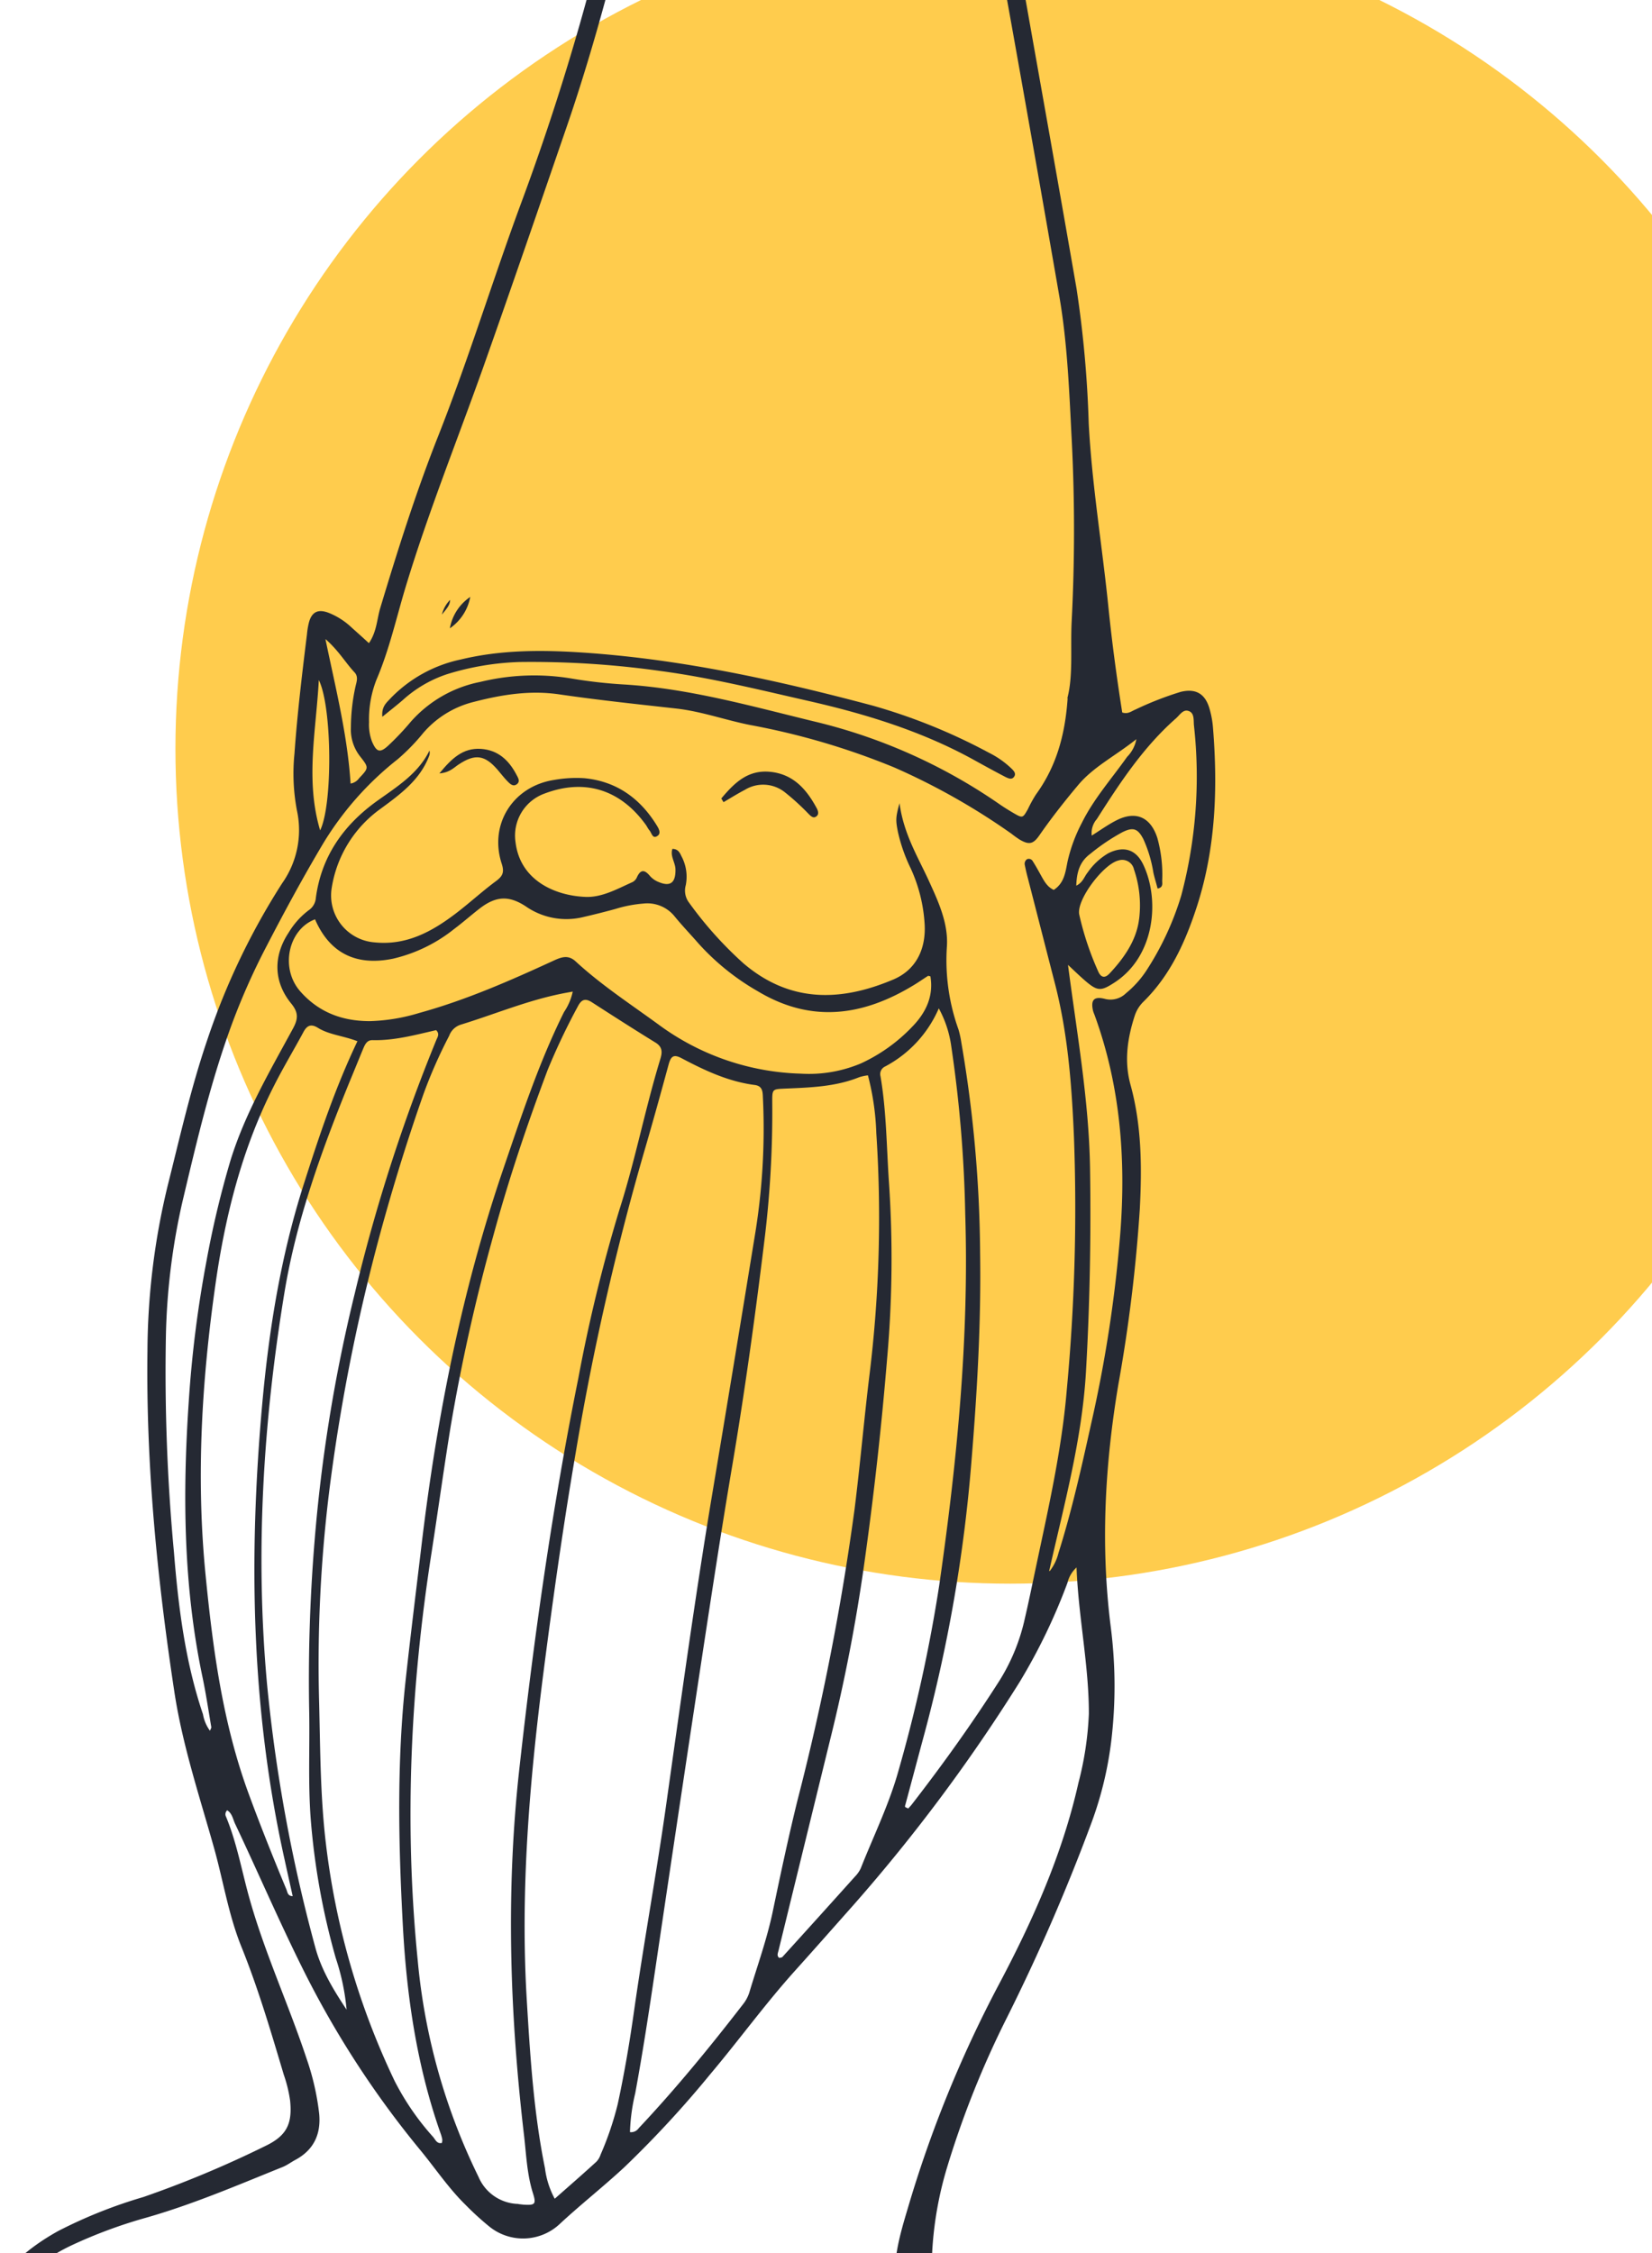<?xml version="1.0" encoding="UTF-8"?> <svg xmlns="http://www.w3.org/2000/svg" xmlns:xlink="http://www.w3.org/1999/xlink" width="308" height="420" viewBox="0 0 308 420"><defs><clipPath id="clip-path"><rect id="Rectangle_4015" data-name="Rectangle 4015" width="308" height="420" transform="translate(-2760 6028)" fill="#fff"></rect></clipPath><clipPath id="clip-path-2"><rect id="Rectangle_4013" data-name="Rectangle 4013" width="458" height="626" transform="translate(-2730.444 6027.735)" fill="#fff"></rect></clipPath></defs><g id="Group_4771" data-name="Group 4771" transform="translate(3196 -6475)"><rect id="Rectangle_4014" data-name="Rectangle 4014" width="308" height="420" transform="translate(-3196 6475)" fill="#fff"></rect><g id="Mask_Group_4697" data-name="Mask Group 4697" transform="translate(-436 447)" clip-path="url(#clip-path)"><g id="Mask_Group_4696" data-name="Mask Group 4696" transform="translate(-90.556 -96.735)" clip-path="url(#clip-path-2)"><g id="much-agency.flywheelstaging.com_wp-content_uploads_2024_08_Contact-image.svg-0" transform="translate(-2675.648 6027.979)"><circle id="Ellipse_342" data-name="Ellipse 342" cx="155.632" cy="155.632" r="155.632" transform="translate(38.912 80.709)" fill="#ffcc4d"></circle><path id="Path_4207" data-name="Path 4207" d="M76.014,149.33c1.465-2.168,1.47-4.445,2.092-6.514C81.335,132.1,84.7,121.422,88.813,111,94.469,96.72,98.95,82.032,104.259,67.632a454.173,454.173,0,0,0,14.23-45.391c2.974-11.663,6.029-23.29,9-34.925,1.69-6.642,1.605-13.567,1.6-20.427-.011-6.833-.323-13.7.745-20.494a17.416,17.416,0,0,1,4.945-10.165c5.18-5.084,12.53-4.51,17.673.649,6.217,6.224,11.26,13.26,16.353,20.33A86.392,86.392,0,0,1,177.044-28.9c5.576,12.179,11.07,24.348,15.629,36.938a132.128,132.128,0,0,1,5.8,21.616c3.162,17.85,6.353,35.7,9.454,53.6a207.977,207.977,0,0,1,2.268,25.081c.6,11.509,2.517,22.86,3.675,34.32.675,6.6,1.552,13.143,2.576,19.617,1.069.37,1.722-.251,2.478-.555a61.072,61.072,0,0,1,8.393-3.28c2.857-.708,4.625.352,5.418,3.191a17.576,17.576,0,0,1,.645,3.655c.888,11.152.476,22.242-2.945,32.939-2.131,6.62-4.957,13-10.073,18a6.471,6.471,0,0,0-1.6,2.625c-1.361,4.207-1.977,8.471-.773,12.826,2.092,7.594,2.135,15.375,1.733,23.161a291.753,291.753,0,0,1-4,32.71c-2.512,14.965-3.345,30.061-1.41,45.247a86.348,86.348,0,0,1,.1,21.117,67.439,67.439,0,0,1-3.61,15.091A364.482,364.482,0,0,1,194.983,405.5,175.207,175.207,0,0,0,183.7,433.786a67.116,67.116,0,0,0-2.565,24.595,263.129,263.129,0,0,0,6.236,36.746c1.353,5.761,3.109,11.4,3.7,17.3.675,6.852.94,13.658-1.174,20.363a34.731,34.731,0,0,1-18.739,21.725c-12.88,6.136-25.788,4.855-37.9-2.085-10.827-6.214-15.922-16.255-16.246-28.7-.128-5.291-.007-10.582-.139-15.845a38.509,38.509,0,0,0-.949-7.383,11.105,11.105,0,0,0-4.68-7.051,46,46,0,0,0-8.562-4.376,8.024,8.024,0,0,0-4.891-.215,52.866,52.866,0,0,0-13.759,4.816c-3.37,1.816-6.836,3.51-10.185,5.384a56.65,56.65,0,0,1-29.554,7.237c-11.266-.32-21.964-2.992-31.3-9.676C5.03,490.916.963,483.1,1.012,473.247c.068-12.739,6.057-21.814,17.073-27.911a89.877,89.877,0,0,1,15.873-6.329,198.6,198.6,0,0,0,22.669-9.481c4.019-1.909,5.127-4.118,4.675-8.5a25.445,25.445,0,0,0-1.181-4.826c-2.4-8.045-4.774-16.115-7.925-23.911-2.411-5.992-3.385-12.4-5.137-18.571-2.7-9.578-5.838-19.012-7.338-28.9-3.192-21.048-5.295-42.166-5.013-63.491a132.793,132.793,0,0,1,3.764-30.82c2.3-9.155,4.362-18.34,7.422-27.3a130.789,130.789,0,0,1,13.928-29.1,17.184,17.184,0,0,0,2.748-13.6,36.918,36.918,0,0,1-.458-10.52c.532-7.466,1.418-14.865,2.335-22.289a14.515,14.515,0,0,1,.353-2.155c.536-2.051,1.737-2.61,3.732-1.831a13.354,13.354,0,0,1,4.173,2.662c.983.888,1.994,1.78,3.228,2.917l.079.037Zm130.2,10.276c1.111-4.208.547-9.325.807-14.378a331.155,331.155,0,0,0,.035-33.237c-.477-9.106-.785-18.25-2.33-27.255Q199.9,56.869,194.9,29.009A120.353,120.353,0,0,0,188.95,7.791a283.764,283.764,0,0,0-12.289-27.844,162.856,162.856,0,0,0-18.094-28.579c-3.239-4.057-6.443-8.165-10.49-11.452-5.648-4.605-12.82-2.077-14.42,5.02-.162.7-.243,1.417-.38,2.152-1.181,7.31-.676,14.7-.807,22.043-.151,7.786-.3,15.545-2.673,23.084-1.336,4.238-2.46,8.555-3.53,12.905-3.89,16.115-7.973,32.208-13.372,47.9-5.155,15-10.309,30-15.595,44.933-4.867,13.673-10.293,27.143-14.49,41.03-1.728,5.749-3.026,11.629-5.4,17.168a20.171,20.171,0,0,0-1.39,7.925,8.921,8.921,0,0,0,.563,3.645c.818,1.87,1.424,2.159,2.937.8a50.675,50.675,0,0,0,4.283-4.518,23.222,23.222,0,0,1,12.97-7.432,42.414,42.414,0,0,1,16.655-.686,90.878,90.878,0,0,0,10.2,1.171c12.08.745,23.707,4.049,35.358,6.882a102.248,102.248,0,0,1,34.721,15.532c.773.53,1.553,1.008,2.36,1.486,1.825,1.065,1.827,1.038,2.8-.686a24.279,24.279,0,0,1,1.5-2.72c3.712-5.11,5.415-10.89,5.9-17.917l-.052-.034Zm1.64,162.114a5.659,5.659,0,0,0-1.619,2.79,108.775,108.775,0,0,1-8.9,18.468,318.582,318.582,0,0,1-30.993,41.595c-3.656,4.117-7.283,8.236-10.964,12.322-5.553,6.181-10.418,12.911-15.768,19.253a195.923,195.923,0,0,1-16.024,17.336c-3.874,3.592-8.047,6.873-11.921,10.465a10,10,0,0,1-13.328.476,54.224,54.224,0,0,1-4.357-3.987c-3.127-3.072-5.551-6.7-8.313-10.069a176.934,176.934,0,0,1-21.974-33.847c-4.443-8.913-8.362-18.045-12.629-27.049-.428-.881-.532-1.949-1.49-2.555a1,1,0,0,0-.218,1.2c2.077,5.01,2.975,10.36,4.451,15.524,2.866,10.1,7.27,19.616,10.568,29.568a47.735,47.735,0,0,1,2.348,10.261c.359,3.734-.946,6.7-4.349,8.565-.826.435-1.586,1.016-2.43,1.366-8.464,3.41-16.867,7.023-25.645,9.509a89.823,89.823,0,0,0-13.677,5.075C10.656,452.668,5.156,460.6,4.477,471.609c-.481,8,2.071,14.951,8.253,20.254a31.694,31.694,0,0,0,13.418,6.893c2.328.539,4.6,1.294,6.941,1.751,6.027,1.231,12.04,1.85,18.211.794,10.958-1.88,21.09-6.049,30.97-10.939a24.834,24.834,0,0,0,6.53-4.739c4.79-4.822,8.069-10.286,7.04-17.456a6.086,6.086,0,0,1-.026-1.253c.056-.494-.014-1.113.665-1.23.625-.124.933.355,1.158.824a15.588,15.588,0,0,0,5.43,6.3c6.919,5.164,14.161,6.449,20.711.8.833-.739,1.515-2.607,2.906-1.646,1.136.766.1,2.29-.083,3.462a5.408,5.408,0,0,1-.293.884c-1.181,4.088-2.224,8.193-3.055,12.376a111.849,111.849,0,0,0-1.71,29.107,91.537,91.537,0,0,0,1.106,11.427c1.552,7.95,6.254,13.809,12.326,18.851,6.172,5.135,13.34,7.079,21.125,6.758,12.472-.517,21.84-6.547,28.2-17.193a24.415,24.415,0,0,0,3.552-13.347c-.23-9.58-2.043-18.919-4.079-28.256-1.249-5.695-3.62-11.043-4.7-16.745-1.19-6.215-2.471-12.385-4.115-18.513a27.65,27.65,0,0,1-.854-5.51c-.37-4.874.945-9.419,2.322-14.014a224.353,224.353,0,0,1,16.923-41.674c6.374-12,11.93-24.4,14.928-37.759a60.386,60.386,0,0,0,1.946-12.889c.016-9.052-1.935-17.907-2.3-27.307l-.067.1ZM176,366.33c.185.076.368.18.555.256.192-.228.412-.454.6-.682,5.845-7.537,11.408-15.3,16.534-23.36a36.7,36.7,0,0,0,4.62-11.479c.64-2.733,1.2-5.475,1.782-8.215,2.386-11.369,5.044-22.679,6.014-34.289a363.282,363.282,0,0,0,1.349-46.92c-.408-9.738-1.122-19.454-3.584-28.95-1.684-6.521-3.341-13.038-5.026-19.559-.215-.8-.4-1.6-.562-2.423a1.014,1.014,0,0,1,.428-1.091.843.843,0,0,1,1.066.4c.5.777.959,1.608,1.4,2.405.648,1.156,1.235,2.36,2.505,2.92,1.976-1.278,2.183-3.365,2.56-5.239a29.29,29.29,0,0,1,2.674-7.253c2.227-4.5,5.561-8.235,8.434-12.3a6.331,6.331,0,0,0,1.732-3.305c-3.965,3.165-7.991,5.13-10.876,8.583-2.532,3.02-4.962,6.108-7.215,9.355-1.16,1.675-1.95,1.781-3.67.783a18.417,18.417,0,0,1-1.516-1.087,124.783,124.783,0,0,0-21.884-12.37,134.942,134.942,0,0,0-26.8-7.894c-4.564-.9-8.995-2.509-13.653-3.059-7.323-.821-14.651-1.589-21.946-2.656-5.491-.81-10.752.044-15.986,1.4a18.168,18.168,0,0,0-9.4,5.778,37.823,37.823,0,0,1-4.771,4.908A58.534,58.534,0,0,0,67.432,186.75c-3.7,6.222-7.163,12.61-10.495,19.039a126.347,126.347,0,0,0-6.34,14.174c-4.06,10.931-6.686,22.216-9.371,33.524a123.482,123.482,0,0,0-3.078,24.953,361.58,361.58,0,0,0,1.5,40.38c.824,10.229,2.1,20.425,5.414,30.211a7.249,7.249,0,0,0,1.3,3.061c.119-.32.281-.524.244-.694-.518-3.057-.978-6.136-1.609-9.179C41.4,325.237,41.244,308.03,42.4,290.831A216.569,216.569,0,0,1,45.7,264.6a178.3,178.3,0,0,1,4.463-18.745c2.71-8.805,7.342-16.672,11.684-24.683.98-1.807,1.027-2.967-.34-4.649-3.32-4.066-3.364-8.876-.458-13.242a14.591,14.591,0,0,1,3.713-4.137,3.055,3.055,0,0,0,1.343-2.321c1.042-7.8,5.223-13.632,11.472-18.1,3.685-2.641,7.591-5.036,9.713-9.352a1.691,1.691,0,0,1-.053.965c-1.7,4.53-5.418,7.2-9.11,9.919a22.391,22.391,0,0,0-9.064,14.7,8.767,8.767,0,0,0,7.968,10.17c5.93.61,10.662-1.969,15.125-5.356,2.55-1.935,4.935-4.14,7.51-6.045,1.241-.916,1.625-1.623,1.088-3.266-2.4-7.35,2.122-14.453,9.806-15.618a23.609,23.609,0,0,1,5.562-.32c5.99.56,10.413,3.723,13.537,8.794.378.6.86,1.485.142,1.96-.933.645-1.079-.537-1.5-1.028-.271-.308-.447-.717-.687-1.049-4.759-6.588-11.416-8.64-18.871-5.81a8.324,8.324,0,0,0-5.407,9.086c.85,7.038,7.246,9.922,12.965,10.174,3.12.155,6-1.493,8.835-2.757a1.806,1.806,0,0,0,.821-.88c.7-1.56,1.467-1.445,2.468-.222a4.236,4.236,0,0,0,1.519,1.06c2.251.975,3.258.17,3.206-2.335-.023-1.28-1.027-2.476-.571-3.813,1.081.011,1.39.739,1.681,1.355a8.078,8.078,0,0,1,.807,5.423,3.7,3.7,0,0,0,.585,3.2A70.7,70.7,0,0,0,145.8,209.013c8.666,7.415,18.16,7.2,27.986,3.029,4.229-1.8,6.08-5.677,5.82-10.289a28.858,28.858,0,0,0-2.628-10.486,30.693,30.693,0,0,1-2.355-6.735c-.443-2.243-.417-2.712.3-5.355.755,5.639,3.315,9.814,5.348,14.208,1.805,3.952,3.761,8.059,3.488,12.472a38.208,38.208,0,0,0,2.15,15.487,17.818,17.818,0,0,1,.533,2.42,239.6,239.6,0,0,1,3.506,39.3c.2,13.074-.567,26.1-1.642,39.139a281.588,281.588,0,0,1-8.838,50.8c-1.188,4.394-2.347,8.79-3.53,13.156l.064.175Zm-65.34,72.982c2.681-2.365,5.235-4.578,7.743-6.88a3.459,3.459,0,0,0,.788-1.328,58.052,58.052,0,0,0,3.195-9.417c1.271-5.884,2.268-11.8,3.1-17.759,1.818-12.738,4.154-25.388,5.944-38.129,2.7-19.109,5.317-38.227,8.479-57.256q4.054-24.247,8-48.507a121.886,121.886,0,0,0,1.555-25.736c-.063-1.173.045-2.384-1.542-2.59-4.927-.635-9.331-2.714-13.657-5-1.469-.776-1.962-.331-2.375,1.122-1.466,5.389-2.962,10.8-4.537,16.181a495.8,495.8,0,0,0-12.824,56.379c-2.343,13.706-4.275,27.458-6.045,41.255-2.572,20.206-4.286,40.425-3.045,60.81.631,10.458,1.291,20.917,3.386,31.205a16.1,16.1,0,0,0,1.786,5.615l.052.034Zm-6.807,1.013.933.105c2.206.136,2.45-.059,1.773-2.19-1.064-3.4-1.22-6.941-1.608-10.428-2.688-22.823-3.46-45.655-.914-68.585,2.714-24.439,6.138-48.77,11.01-72.885a292.034,292.034,0,0,1,7.662-31.41c2.948-9.2,4.762-18.683,7.576-27.92.391-1.261.566-2.325-.862-3.207-3.975-2.445-7.912-4.97-11.823-7.492-1.294-.84-2-.529-2.67.784a122.767,122.767,0,0,0-5.6,11.786c-3.8,10.1-7.25,20.32-10.084,30.721a350.892,350.892,0,0,0-8.017,35.813c-1.261,7.773-2.333,15.6-3.539,23.374-3.94,25.218-5.141,50.521-2.607,75.965a115.384,115.384,0,0,0,11.343,40.485,8.264,8.264,0,0,0,7.458,5.058l-.03.025Zm20.861-13.406a1.739,1.739,0,0,0,1.583-.739c6.9-7.335,13.276-15.117,19.417-23.064a6.933,6.933,0,0,0,1.188-2.172c1.511-5.051,3.318-10.014,4.4-15.225,1.44-6.892,2.91-13.808,4.594-20.645a466.594,466.594,0,0,0,10.646-54.292c1.045-8.325,1.765-16.714,2.782-25.043a239.85,239.85,0,0,0,1.274-45.012,48.958,48.958,0,0,0-1.564-10.812,8.706,8.706,0,0,0-1.621.346c-4.421,1.781-9.1,1.923-13.762,2.122-2.429.116-2.475.027-2.456,2.585a195.972,195.972,0,0,1-1.542,26.375c-1.688,13.807-3.592,27.562-5.9,41.243-1.975,11.665-3.758,23.35-5.542,35.036q-4.48,29.532-8.846,59.048c-1.141,7.7-2.309,15.376-3.721,23.021a35.244,35.244,0,0,0-.974,7.194l.052.034ZM113.991,214.3c-1.021.191-1.616.29-2.213.419-6.423,1.306-12.457,3.851-18.7,5.761a3.387,3.387,0,0,0-2.12,2.067,90.145,90.145,0,0,0-4.766,10.8c-2.651,7.534-5.029,15.127-7.2,22.826A351.842,351.842,0,0,0,68.69,306.693a262.422,262.422,0,0,0-1.969,40.324c.207,8.8.22,17.6,1.289,26.388a140.838,140.838,0,0,0,12.784,43.979,48.549,48.549,0,0,0,7.212,10.473c.39.488.715,1.3,1.6,1.068a2.421,2.421,0,0,0,.071-.631,6.819,6.819,0,0,0-.337-1.2c-4.4-12.518-6.305-25.48-7.017-38.694-.818-15.226-1.137-30.453.511-45.653.92-8.45,1.977-16.884,2.98-25.325,2.854-23.951,7.52-47.478,15.334-70.344,3.35-9.815,6.592-19.645,11.219-28.955a10.794,10.794,0,0,0,1.613-3.735l.01-.082Zm68.276,3.078a22.2,22.2,0,0,1-10.054,10.9,1.553,1.553,0,0,0-.84,1.795c1.124,6.569,1.129,13.207,1.582,19.811a210.111,210.111,0,0,1-.327,32.622q-1.593,19.4-4.308,38.645a319.042,319.042,0,0,1-6.267,32.344q-4.844,19.786-9.689,39.57c-.1.432-.389.985.151,1.377.2-.061.451-.06.577-.185q6.8-7.486,13.541-15a5.526,5.526,0,0,0,1.06-1.519c2.4-6.063,5.315-11.984,7.045-18.233a279.877,279.877,0,0,0,7.6-34.61c3.292-22.9,5.565-45.892,4.837-69.106a243.471,243.471,0,0,0-2.6-31.256,20.561,20.561,0,0,0-2.339-7.122l.03-.025ZM71.838,404.131a42.1,42.1,0,0,0-2.025-9.67A132.508,132.508,0,0,1,65.144,368.5c-.49-6.525-.175-13.045-.274-19.582a316.64,316.64,0,0,1,.979-31.994,292.374,292.374,0,0,1,7.5-46.313A321.954,321.954,0,0,1,88.573,223.3c.226-.53.653-1.121-.046-1.811-3.847.874-7.747,1.964-11.845,1.864-1.024-.031-1.391.761-1.726,1.529-.874,2.1-1.724,4.222-2.6,6.318-5.213,12.8-9.918,25.77-12.145,39.432-3.957,24.134-5.434,48.434-3.2,72.844a295.172,295.172,0,0,0,8.956,48.881c1.129,4.293,3.43,8.05,5.876,11.74l0,.027Zm-5.879-203.3c-4.927,1.835-6.623,9.033-2.757,13.437,3.473,3.944,7.9,5.553,13.013,5.542a34.813,34.813,0,0,0,9.169-1.526c8.74-2.407,16.979-6.038,25.178-9.811,1.463-.67,2.667-1.006,3.976.2,4.908,4.522,10.475,8.118,15.837,12.052a46.805,46.805,0,0,0,26.108,8.872,24.959,24.959,0,0,0,11.239-1.905,31.261,31.261,0,0,0,9.571-6.841c2.51-2.579,4.023-5.658,3.387-9.4-.274-.031-.375-.125-.436-.076-.866.541-1.711,1.141-2.6,1.68-9.451,5.771-19.053,7.193-29.048,1.24a44.878,44.878,0,0,1-11.108-8.911c-1.5-1.724-3.093-3.374-4.533-5.146a6.517,6.517,0,0,0-5.791-2.344,23.8,23.8,0,0,0-5.194,1c-2.006.552-4.006,1.05-6.03,1.518a13.246,13.246,0,0,1-10.665-1.975c-3.232-2.14-5.7-1.945-8.8.511-1.553,1.215-3.031,2.52-4.609,3.7a28.513,28.513,0,0,1-11.395,5.525c-6.85,1.4-11.745-1.012-14.487-7.263l-.018-.086ZM73.8,223.535c-2.635-1.017-5.2-1.167-7.33-2.489-1.325-.815-2.069-.371-2.7.836-1.823,3.378-3.8,6.655-5.517,10.073-5.883,11.587-9.029,24.037-10.849,36.8-2.573,17.985-3.659,36.08-1.865,54.25,1.362,13.844,3.183,27.573,8.009,40.75,2.212,6.025,4.6,11.985,7.069,17.928.2.466.2,1.216,1.166,1.242-.495-2.277-1-4.471-1.474-6.664-6.288-28.115-6.769-56.5-4.207-85.034,1.252-13.883,3.451-27.55,7.694-40.849,2.868-8.981,5.816-17.926,10.065-26.836l-.055-.007Zm129.164,98.748a9.042,9.042,0,0,0,1.594-3.32c2.5-7.912,4.3-16.013,6.094-24.116a249.567,249.567,0,0,0,5.445-35.658c1.047-13.8-.016-27.329-4.769-40.414-.106-.289-.24-.582-.319-.869-.468-2.024.143-2.761,2.17-2.255a4.127,4.127,0,0,0,3.978-1.053,18.691,18.691,0,0,0,3.74-4.135,54.449,54.449,0,0,0,6.545-14.04,86.483,86.483,0,0,0,2.371-31.781c-.085-.982.124-2.347-1.088-2.677-.968-.275-1.591.821-2.269,1.411-6.071,5.345-10.458,12.018-14.74,18.758a3.988,3.988,0,0,0-.957,3.086c1.583-.989,2.974-2,4.477-2.775,3.659-1.923,6.47-.746,7.75,3.2a25.473,25.473,0,0,1,.908,7.988c0,.5.218,1.274-.858,1.459-.248-1-.559-1.951-.78-2.948a24.466,24.466,0,0,0-1.856-6.235c-1.049-2.035-1.932-2.328-3.994-1.282a37.812,37.812,0,0,0-5.92,4c-2,1.47-2.527,3.465-2.609,5.928,1.263-.608,1.5-1.721,2.14-2.482a12.157,12.157,0,0,1,3.844-3.567c2.824-1.4,5.112-.76,6.487,2.089,3.13,6.517,2.249,17.081-5.329,22.008-2.516,1.634-3.16,1.673-5.464-.308-1.114-.959-2.164-1.992-3.221-2.971,1.654,12.738,3.9,25.181,4.11,37.868.191,12.657-.033,25.3-.757,37.934-.73,12.693-4.1,24.895-6.87,37.219l.146-.067Zm16.632-121.519a20.674,20.674,0,0,0-.963-9.244,2.242,2.242,0,0,0-2.9-1.658c-2.8.686-7.88,7.364-7.3,10.095a55.248,55.248,0,0,0,3.533,10.589c.487,1.11,1.208,1.357,2.123.378,2.806-2.99,5.039-6.295,5.5-10.158ZM66.9,184.245c2.365-4.733,2.25-23.02-.244-28.02C66.144,165.776,64.121,174.88,66.9,184.245Zm1-35.6c1.95,9.356,4.12,17.985,4.677,26.879a2.432,2.432,0,0,0,1.583-.989c1.8-1.909,1.859-1.958.254-4a8.11,8.11,0,0,1-1.777-5.448,36.174,36.174,0,0,1,.862-7.679c.211-.893.566-1.825-.2-2.633-1.687-1.8-2.913-3.993-5.363-6.155l-.03.025Z" transform="translate(-1.012 67.3)" fill="#252933"></path><path id="Path_4208" data-name="Path 4208" d="M53.026,91.362c-.172-1.935.795-2.632,1.525-3.439a25.5,25.5,0,0,1,13.115-7.249c7.451-1.8,14.975-1.792,22.557-1.3,18.5,1.215,36.494,5.178,54.316,9.926a107.851,107.851,0,0,1,21.569,8.752,17.06,17.06,0,0,1,4.3,3.037c.375.375.768.836.458,1.357-.416.731-1.1.4-1.628.15-2.126-1.1-4.192-2.247-6.284-3.4-9.552-5.209-19.834-8.363-30.367-10.766-9.18-2.085-18.34-4.362-27.7-5.607a171.622,171.622,0,0,0-26.333-1.677A50.828,50.828,0,0,0,65.11,83.412a22.989,22.989,0,0,0-8.261,4.822c-1.137.983-2.325,1.905-3.822,3.125Z" transform="translate(24.46 139.017)" fill="#252933"></path><path id="Path_4209" data-name="Path 4209" d="M65.27,72.327a9.137,9.137,0,0,1-3.8,5.85A8.916,8.916,0,0,1,65.27,72.327Z" transform="translate(28.609 135.703)" fill="#252933"></path><path id="Path_4210" data-name="Path 4210" d="M60.475,75.441A5.87,5.87,0,0,1,62,72.7C61.976,73.694,61.411,74.269,60.475,75.441Z" transform="translate(28.119 135.884)" fill="#252933"></path><path id="Path_4211" data-name="Path 4211" d="M95.433,99.2c2.4-2.84,4.912-5.419,9.194-4.966s6.713,3.281,8.6,6.769c.252.473.435,1.076.031,1.448-.622.6-1.14.011-1.565-.4a44.437,44.437,0,0,0-4.332-3.957,6.513,6.513,0,0,0-7.525-.511c-1.357.709-2.671,1.533-3.979,2.3-.143-.21-.255-.446-.4-.656l-.025-.03Z" transform="translate(45.244 146.408)" fill="#252933"></path><path id="Path_4212" data-name="Path 4212" d="M60.145,95.944c2.317-2.823,4.4-4.811,7.765-4.6,3.224.222,5.231,2.142,6.648,4.856.274.53.7,1.162.117,1.68-.765.637-1.357-.041-1.831-.511-.649-.656-1.2-1.413-1.818-2.12-2.384-2.767-4.188-3.025-7.216-1.032-.927.59-1.672,1.534-3.634,1.7Z" transform="translate(27.957 145.012)" fill="#252933"></path></g></g></g></g></svg> 
